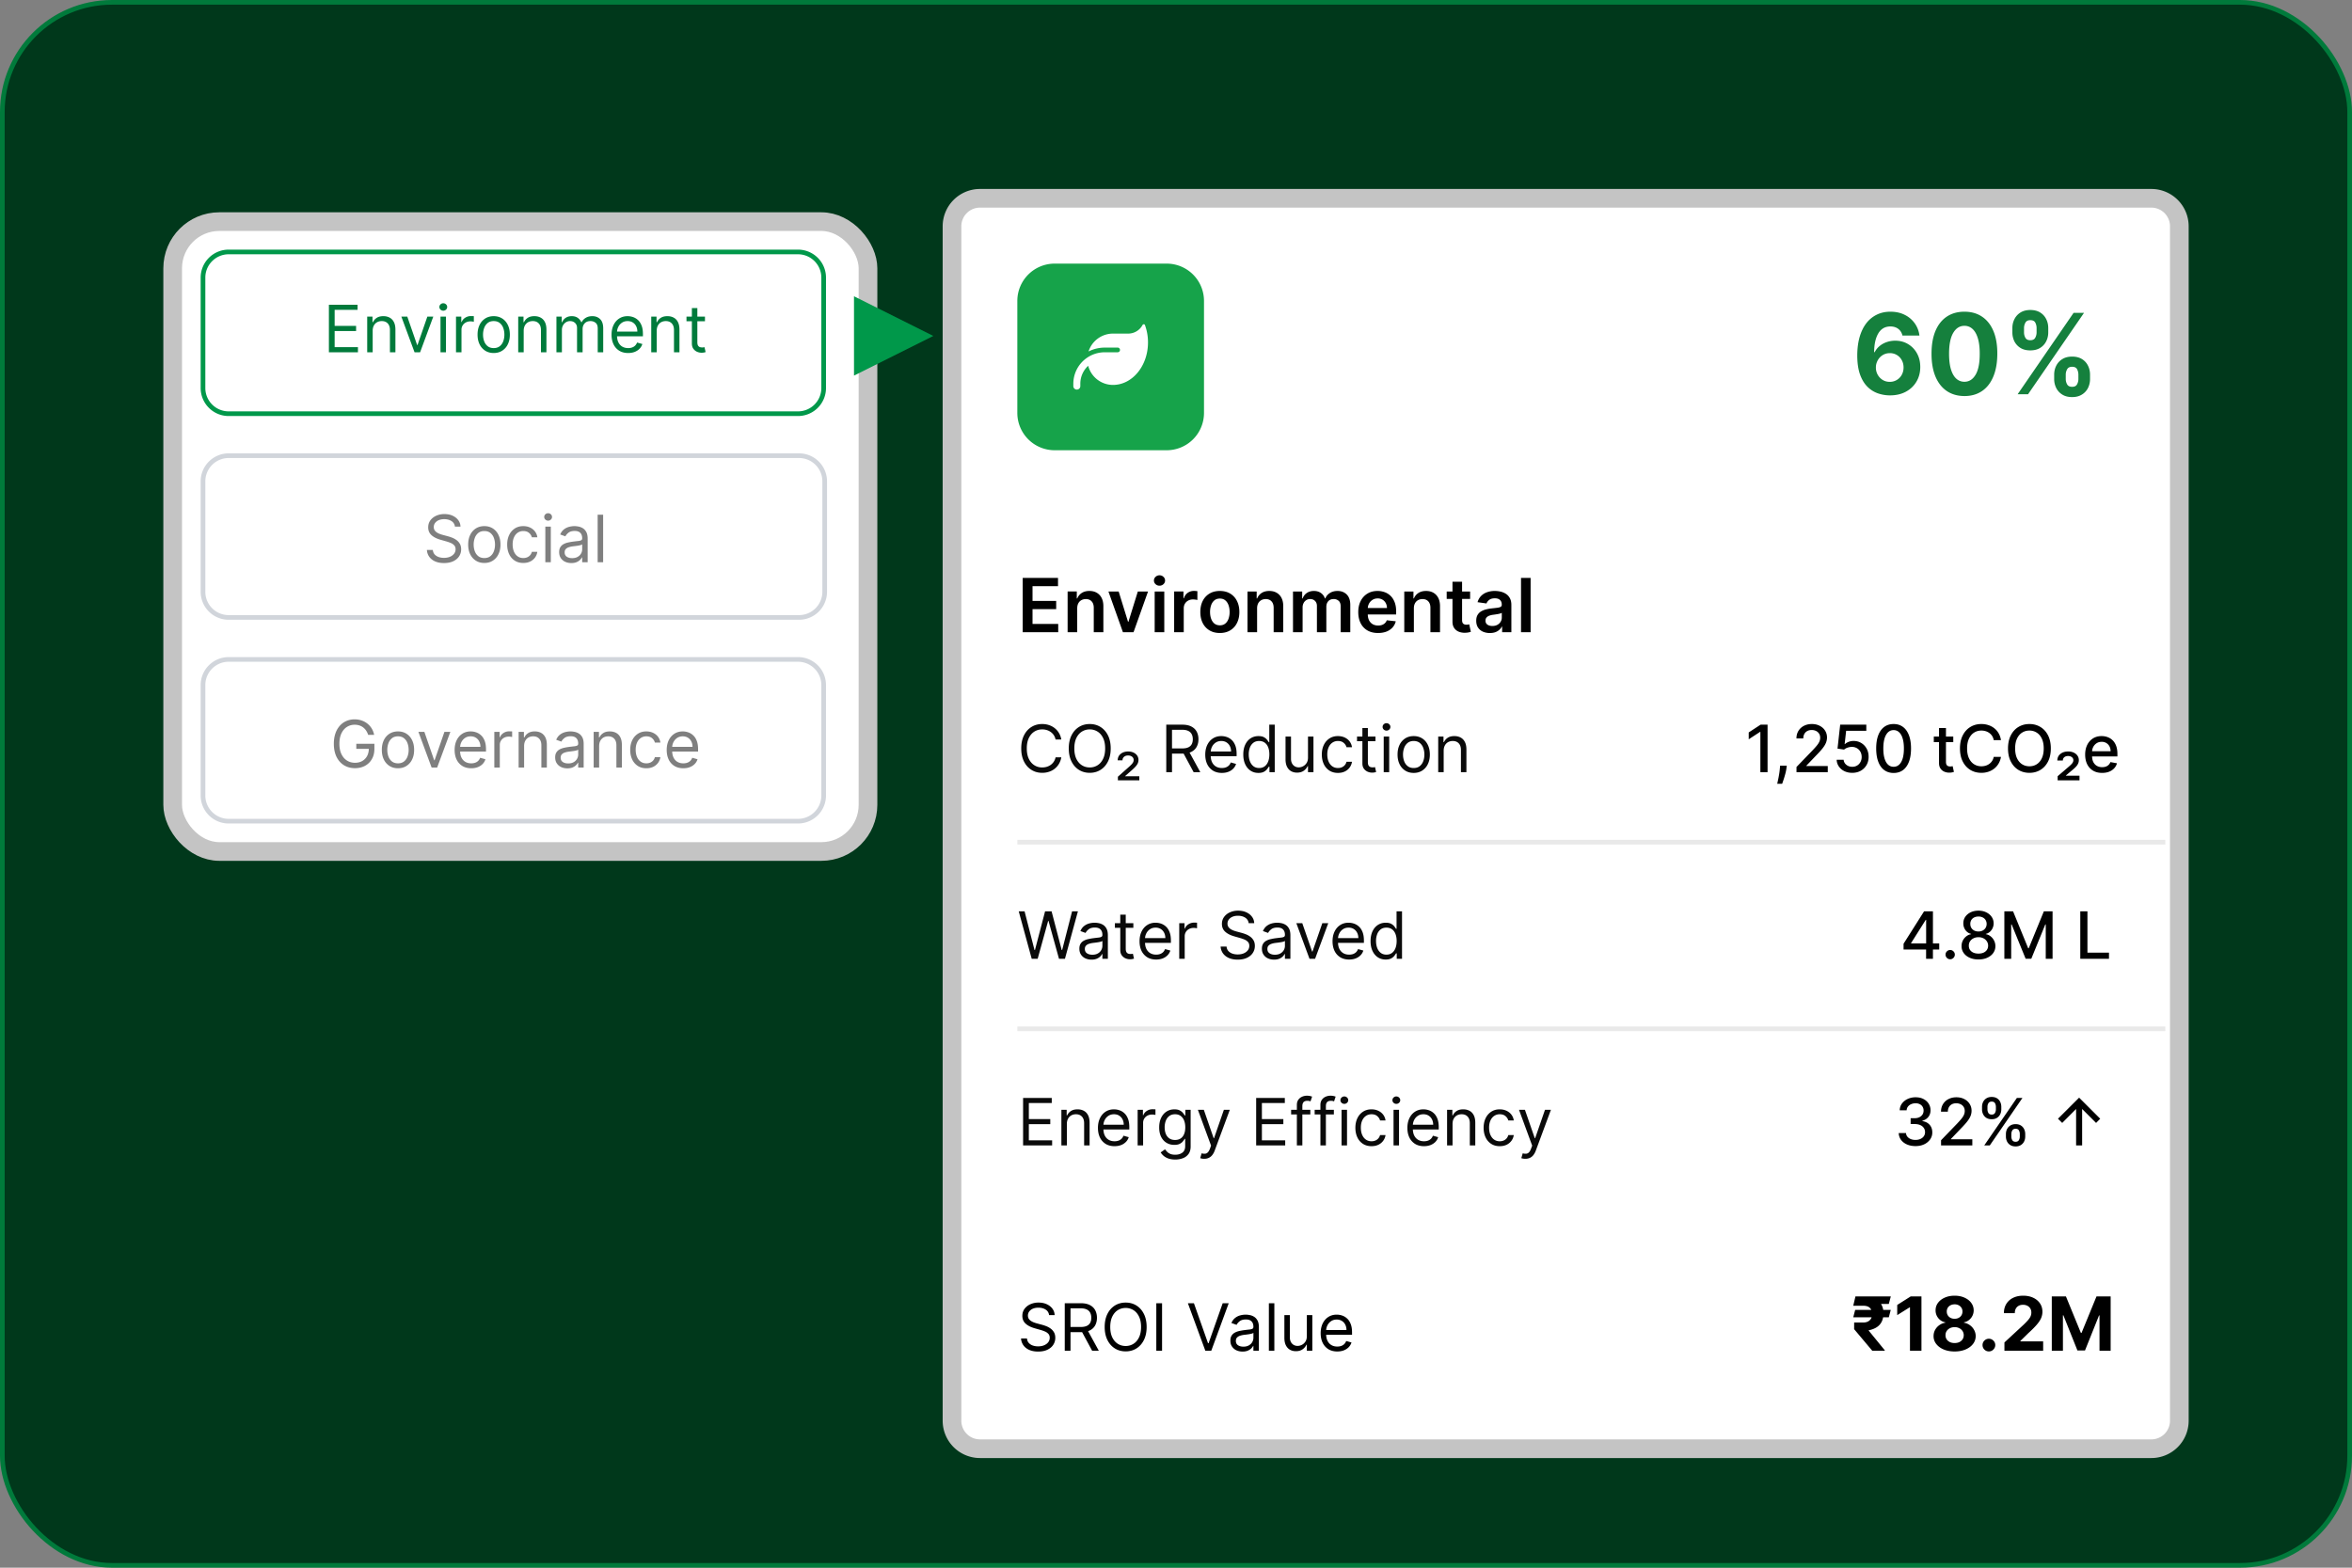 <svg xmlns="http://www.w3.org/2000/svg" width="504" height="336" fill="none"><rect width="100%" height="100%" fill="#808080" stroke="none"/><rect width="503" height="335" x=".5" y=".5" fill="#00381B" rx="23.5"/><rect width="503" height="335" x=".5" y=".5" stroke="#007A3B" rx="23.5"/><path fill="#fff" d="M210 42.5h251a6 6 0 0 1 6 6v256a6 6 0 0 1-6 6H210a6 6 0 0 1-6-6v-256a6 6 0 0 1 6-6"/><path stroke="#C4C4C4" stroke-width="4" d="M210 42.5h251a6 6 0 0 1 6 6v256a6 6 0 0 1-6 6H210a6 6 0 0 1-6-6v-256a6 6 0 0 1 6-6Z"/><path fill="#16A34A" d="M218 64.5a8 8 0 0 1 8-8h24a8 8 0 0 1 8 8v24a8 8 0 0 1-8 8h-24a8 8 0 0 1-8-8z"/><path fill="#fff" d="M238.5 71.5a5.5 5.5 0 0 0-5.241 3.828 7.7 7.7 0 0 1 3.491-.828h2.75c.275 0 .5.225.5.5s-.225.5-.5.5h-2.75c-.519 0-1.022.06-1.506.169a6.7 6.7 0 0 0-2.231.959A6.74 6.74 0 0 0 230 82.25v.5c0 .415.334.75.75.75s.75-.335.75-.75v-.5c0-1.522.647-2.89 1.681-3.85a5.5 5.5 0 0 0 5.319 4.1h.031c4.128-.022 7.469-4.09 7.469-9.106a10.7 10.7 0 0 0-.659-3.738c-.082-.216-.397-.206-.507-.003a3.49 3.49 0 0 1-3.084 1.847z"/><path fill="#15803D" d="M404.957 84.739a7.9 7.9 0 0 1-2.599-.452 5.9 5.9 0 0 1-2.233-1.44q-.989-.998-1.568-2.642-.571-1.646-.571-4.04.008-2.199.503-3.93.502-1.737 1.431-2.948a6.3 6.3 0 0 1 2.242-1.841q1.304-.64 2.923-.64 1.747 0 3.085.683a5.7 5.7 0 0 1 2.148 1.832 5.6 5.6 0 0 1 .989 2.6h-3.639q-.214-.913-.895-1.432-.682-.52-1.688-.52-1.704 0-2.591 1.483-.877 1.482-.895 4.031h.12a4 4 0 0 1 1.057-1.321q.673-.554 1.525-.844a5.5 5.5 0 0 1 1.815-.298q1.552 0 2.762.733a5.2 5.2 0 0 1 1.909 1.994q.699 1.27.699 2.906 0 1.773-.827 3.154-.818 1.38-2.293 2.165-1.465.775-3.409.767m-.017-2.898a2.88 2.88 0 0 0 2.583-1.517q.383-.7.383-1.568 0-.87-.383-1.56a2.835 2.835 0 0 0-2.557-1.508q-.639 0-1.185.238-.537.239-.946.665a3.2 3.2 0 0 0-.63.989q-.231.554-.231 1.184 0 .844.384 1.543.392.699 1.057 1.116.673.418 1.525.418m16.006 3.043q-2.199-.009-3.784-1.083-1.577-1.074-2.429-3.11-.844-2.038-.835-4.901 0-2.856.843-4.867.853-2.01 2.429-3.06 1.586-1.056 3.776-1.056t3.767 1.057q1.585 1.056 2.438 3.068.852 2.002.843 4.858 0 2.87-.852 4.909-.843 2.037-2.42 3.11-1.578 1.075-3.776 1.075m0-3.06q1.5 0 2.395-1.509t.886-4.525q0-1.986-.409-3.307-.4-1.32-1.142-1.986a2.5 2.5 0 0 0-1.73-.665q-1.491 0-2.386 1.492t-.904 4.466q0 2.01.401 3.358.41 1.338 1.15 2.011a2.52 2.52 0 0 0 1.739.665m19.234-.597v-.92q0-1.049.443-1.926a3.5 3.5 0 0 1 1.304-1.415q.861-.537 2.096-.537 1.253 0 2.106.528a3.4 3.4 0 0 1 1.295 1.415q.443.877.443 1.935v.92a4.3 4.3 0 0 1-.443 1.935 3.45 3.45 0 0 1-1.304 1.406q-.861.537-2.097.537-1.252 0-2.105-.537-.852-.527-1.295-1.406a4.26 4.26 0 0 1-.443-1.935m2.48-.92v.92q0 .605.29 1.142.297.537 1.073.537t1.057-.528q.29-.529.29-1.15v-.921q0-.622-.273-1.16-.272-.536-1.074-.536-.767 0-1.065.537a2.35 2.35 0 0 0-.298 1.159m-11.438-9.068v-.92q0-1.057.452-1.936a3.5 3.5 0 0 1 1.304-1.414q.86-.528 2.08-.529 1.26 0 2.113.529.852.528 1.296 1.415.443.878.443 1.934v.92q0 1.057-.452 1.935a3.45 3.45 0 0 1-1.304 1.406q-.852.52-2.096.52t-2.106-.528q-.852-.537-1.295-1.406a4.3 4.3 0 0 1-.435-1.926m2.497-.92v.92q0 .621.29 1.15.299.53 1.049.529.783 0 1.065-.529.29-.529.29-1.15v-.92a2.5 2.5 0 0 0-.273-1.16q-.273-.537-1.082-.537-.76 0-1.049.546a2.4 2.4 0 0 0-.29 1.15M432.347 84.5l12-17.454h2.233l-12 17.454z"/><path fill="#000" d="M219.148 135.5v-11.636h7.568v1.767h-5.46v3.159h5.068v1.767h-5.068v3.176h5.505v1.767zm11.684-5.114v5.114h-2.056v-8.727h1.965v1.483h.103q.301-.733.96-1.165.665-.432 1.642-.432.903 0 1.574.386a2.6 2.6 0 0 1 1.045 1.12q.375.732.37 1.778v5.557h-2.057v-5.239q0-.874-.455-1.369-.449-.495-1.244-.494-.54 0-.96.238a1.66 1.66 0 0 0-.654.676q-.233.444-.233 1.074m15.177-3.613-3.108 8.727h-2.273l-3.108-8.727h2.193l2.006 6.483h.091l2.011-6.483zm1.423 8.727v-8.727h2.057v8.727zm1.034-9.966a1.2 1.2 0 0 1-.841-.324 1.04 1.04 0 0 1-.352-.79q0-.465.352-.789.352-.33.841-.33.494 0 .841.33.352.324.352.789 0 .461-.352.79a1.2 1.2 0 0 1-.841.324m3.138 9.966v-8.727h1.994v1.454h.091q.239-.756.818-1.165.585-.414 1.335-.414.171 0 .381.017.216.011.358.04v1.892a2 2 0 0 0-.415-.08 4 4 0 0 0-.54-.04q-.562 0-1.011.245-.442.238-.699.664-.255.426-.255.983v5.131zm9.791.17q-1.278 0-2.216-.562a3.83 3.83 0 0 1-1.455-1.574q-.51-1.011-.511-2.364 0-1.352.511-2.369a3.8 3.8 0 0 1 1.455-1.579q.938-.563 2.216-.563t2.216.563a3.77 3.77 0 0 1 1.449 1.579q.517 1.017.517 2.369t-.517 2.364a3.8 3.8 0 0 1-1.449 1.574q-.938.562-2.216.562m.011-1.647q.694 0 1.159-.381.466-.387.694-1.034a4.3 4.3 0 0 0 .232-1.443q0-.801-.232-1.449-.228-.654-.694-1.04t-1.159-.386q-.71 0-1.182.386-.465.387-.698 1.04a4.4 4.4 0 0 0-.228 1.449q0 .795.228 1.443.233.648.698 1.034.473.381 1.182.381m7.973-3.637v5.114h-2.057v-8.727h1.966v1.483h.103q.3-.733.96-1.165.664-.432 1.642-.432.903 0 1.574.386a2.6 2.6 0 0 1 1.045 1.12q.375.732.37 1.778v5.557h-2.057v-5.239q0-.874-.455-1.369-.449-.495-1.244-.494-.54 0-.96.238a1.66 1.66 0 0 0-.654.676q-.233.444-.233 1.074m7.693 5.114v-8.727h1.966v1.483h.103q.272-.75.903-1.171.63-.426 1.506-.426.887 0 1.494.432.614.426.864 1.165h.091q.29-.728.977-1.159.693-.438 1.642-.438 1.204 0 1.966.761.76.762.761 2.222v5.858h-2.062v-5.54q0-.812-.432-1.187a1.54 1.54 0 0 0-1.057-.381q-.744 0-1.165.466-.414.46-.415 1.199v5.443h-2.017v-5.625q0-.676-.409-1.08-.404-.403-1.056-.403-.444 0-.807.227a1.6 1.6 0 0 0-.58.631 2 2 0 0 0-.216.943v5.307zm18.223.17q-1.312 0-2.267-.545a3.7 3.7 0 0 1-1.46-1.557q-.511-1.011-.511-2.38 0-1.347.511-2.364a3.87 3.87 0 0 1 1.443-1.591q.926-.574 2.177-.574a4.4 4.4 0 0 1 1.522.261q.722.256 1.273.796.557.54.875 1.375.318.83.318 1.977v.631h-7.153v-1.387h5.182a2.2 2.2 0 0 0-.256-1.051q-.25-.466-.699-.733a1.96 1.96 0 0 0-1.034-.267q-.631 0-1.108.307a2.1 2.1 0 0 0-.744.796 2.27 2.27 0 0 0-.267 1.074v1.21q0 .76.278 1.307.279.539.778.829.5.284 1.171.284.449 0 .812-.125.364-.13.631-.381a1.6 1.6 0 0 0 .403-.619l1.921.216a3 3 0 0 1-.693 1.33 3.4 3.4 0 0 1-1.296.875q-.79.306-1.807.306m7.678-5.284v5.114h-2.057v-8.727h1.966v1.483h.102q.301-.733.961-1.165.664-.432 1.642-.432.903 0 1.574.386.675.387 1.045 1.12.375.732.369 1.778v5.557h-2.057v-5.239q0-.874-.454-1.369-.449-.495-1.244-.494-.54 0-.961.238a1.66 1.66 0 0 0-.653.676q-.233.444-.233 1.074m12.051-3.613v1.591h-5.017v-1.591zm-3.778-2.091h2.057v8.193q0 .416.125.636.13.216.34.296t.466.079q.194 0 .353-.028.164-.029.25-.051l.346 1.608q-.165.057-.471.125a4 4 0 0 1-.739.079 3.35 3.35 0 0 1-1.392-.233 2.16 2.16 0 0 1-.983-.806q-.358-.546-.352-1.364zm8.01 10.994a3.65 3.65 0 0 1-1.495-.295 2.44 2.44 0 0 1-1.045-.887q-.381-.585-.381-1.443 0-.738.273-1.221t.744-.773a3.8 3.8 0 0 1 1.063-.438 8.6 8.6 0 0 1 1.233-.221q.767-.08 1.244-.142.477-.069.693-.205.222-.142.222-.437v-.034q0-.642-.381-.995-.38-.352-1.096-.352-.756 0-1.199.329-.438.33-.591.779l-1.921-.273q.228-.795.75-1.329.523-.54 1.279-.807a4.9 4.9 0 0 1 1.67-.273q.631 0 1.256.148.625.147 1.142.488.517.336.829.915.32.58.319 1.449v5.841h-1.978v-1.199h-.068q-.187.364-.528.682a2.6 2.6 0 0 1-.847.506q-.506.187-1.187.187m.534-1.511q.62 0 1.074-.245.455-.25.698-.659.25-.409.25-.892v-1.028a1 1 0 0 1-.329.148 5 5 0 0 1-.511.119q-.284.05-.563.091l-.483.068a3.6 3.6 0 0 0-.824.205 1.4 1.4 0 0 0-.574.397q-.21.25-.21.648 0 .568.415.858t1.057.29m8.199-10.301V135.5h-2.057v-11.636z"/><path fill="#0A0A0A" d="M227.426 158.5h-1.233a2.6 2.6 0 0 0-.383-.935 2.5 2.5 0 0 0-.656-.676 2.8 2.8 0 0 0-.85-.417 3.4 3.4 0 0 0-.974-.14q-.925 0-1.676.468-.745.466-1.188 1.377-.438.909-.438 2.232t.438 2.232q.442.91 1.188 1.377a3.1 3.1 0 0 0 1.676.468q.507 0 .974-.139.468-.14.85-.413.388-.279.656-.681a2.6 2.6 0 0 0 .383-.935h1.233a4.1 4.1 0 0 1-.507 1.397 3.8 3.8 0 0 1-2.143 1.7q-.676.224-1.446.224-1.303 0-2.317-.636-1.014-.637-1.596-1.81t-.582-2.784.582-2.784 1.596-1.81q1.014-.636 2.317-.636.77 0 1.446.224.682.224 1.228.656.547.427.915 1.044.368.611.507 1.397m10.583 1.909q0 1.611-.581 2.784-.582 1.174-1.596 1.81t-2.317.636q-1.302 0-2.317-.636-1.014-.637-1.596-1.81-.58-1.173-.581-2.784 0-1.611.581-2.784.582-1.173 1.596-1.81 1.014-.636 2.317-.636 1.302 0 2.317.636 1.014.637 1.596 1.81.581 1.173.581 2.784m-1.193 0q0-1.323-.442-2.232-.438-.91-1.188-1.377a3.1 3.1 0 0 0-1.671-.468q-.925 0-1.675.468-.746.466-1.189 1.377-.437.909-.437 2.232t.437 2.232q.443.91 1.189 1.377.75.468 1.675.468a3.1 3.1 0 0 0 1.671-.468q.75-.467 1.188-1.377.442-.909.442-2.232m2.73 6.841v-.776l2.326-2.068a10 10 0 0 0 .582-.552q.233-.243.353-.472t.119-.487a.85.85 0 0 0-.343-.711q-.343-.264-.85-.264-.537 0-.865.289a.94.94 0 0 0-.328.746h-1.034q0-.85.631-1.368.632-.522 1.616-.522.657 0 1.153.239.498.234.776.646.278.408.278.925 0 .408-.164.756t-.512.721-.895.85l-1.292 1.133v.04h3.042v.875zm10.367-1.75v-10.182h3.44q1.192 0 1.959.408.765.402 1.133 1.109.368.705.368 1.605t-.368 1.596-1.128 1.094q-.76.393-1.944.393h-2.784v-1.114h2.744q.816 0 1.313-.239.501-.238.725-.676.23-.442.229-1.054 0-.611-.229-1.069a1.56 1.56 0 0 0-.73-.706q-.503-.253-1.328-.253h-2.167v9.088zm4.792-4.574 2.506 4.574h-1.432l-2.466-4.574zm7.123 4.733q-1.103 0-1.904-.487a3.3 3.3 0 0 1-1.228-1.372q-.427-.885-.427-2.059 0-1.173.427-2.068.433-.9 1.203-1.402.776-.507 1.81-.507.597 0 1.178.199.582.2 1.059.646.477.442.761 1.174.283.73.283 1.799v.498h-5.886v-1.015h4.693q0-.646-.258-1.153a1.95 1.95 0 0 0-.726-.8q-.468-.294-1.104-.294-.701 0-1.213.348a2.3 2.3 0 0 0-.781.895 2.6 2.6 0 0 0-.273 1.183v.676q0 .866.298 1.467.303.597.84.91.537.308 1.248.308.463 0 .836-.129.377-.135.651-.398.273-.269.422-.666l1.134.318q-.179.577-.602 1.014a2.9 2.9 0 0 1-1.044.676q-.621.24-1.397.239m7.831 0q-.956 0-1.686-.482-.73-.487-1.143-1.372-.413-.891-.413-2.103 0-1.203.413-2.088t1.148-1.368q.736-.482 1.7-.482.746 0 1.179.249.436.243.666.557.234.308.363.507h.099v-3.759h1.174V165.5h-1.134v-1.173h-.139a8 8 0 0 1-.368.527 2.2 2.2 0 0 1-.681.561q-.443.244-1.178.244m.159-1.054q.705 0 1.193-.368.488-.372.741-1.029.253-.661.253-1.526 0-.855-.248-1.497-.249-.646-.736-1.004-.488-.363-1.203-.363-.747 0-1.243.383a2.3 2.3 0 0 0-.741 1.029 4.1 4.1 0 0 0-.244 1.452q0 .815.249 1.481.254.661.746 1.054.497.388 1.233.388m10.465-2.227v-4.514h1.173v7.636h-1.173v-1.293h-.08a2.5 2.5 0 0 1-.835.99q-.567.402-1.432.402-.715 0-1.272-.313-.558-.318-.875-.954-.32-.642-.319-1.616v-4.852h1.174v4.772q0 .835.467 1.333.473.497 1.203.497a2 2 0 0 0 .89-.224q.457-.224.766-.686.313-.462.313-1.178m6.424 3.281q-1.074 0-1.849-.507a3.3 3.3 0 0 1-1.193-1.397q-.418-.89-.418-2.033 0-1.164.428-2.054a3.4 3.4 0 0 1 1.203-1.397q.775-.507 1.81-.507.804 0 1.451.298.646.299 1.059.836a2.6 2.6 0 0 1 .512 1.253h-1.173a1.8 1.8 0 0 0-.597-.925q-.458-.408-1.233-.408a2.06 2.06 0 0 0-1.203.358q-.512.353-.8.999-.284.642-.284 1.507 0 .885.279 1.541.284.656.795 1.019.517.363 1.213.363.457 0 .831-.159a1.7 1.7 0 0 0 .631-.457q.258-.299.368-.716h1.173a2.7 2.7 0 0 1-.492 1.218 2.75 2.75 0 0 1-1.029.855q-.636.313-1.482.313m8.039-7.795v.994h-3.957v-.994zm-2.804-1.83h1.174v7.278q0 .498.144.746a.74.74 0 0 0 .378.328q.234.08.492.08.194 0 .318-.02l.199-.04.239 1.054q-.12.045-.333.09a2.5 2.5 0 0 1-.542.049q-.498 0-.975-.213a1.94 1.94 0 0 1-.785-.652q-.309-.437-.309-1.103zm4.569 9.466v-7.636h1.174v7.636zm.597-8.909a.83.83 0 0 1-.592-.234.75.75 0 0 1-.243-.562.75.75 0 0 1 .243-.561.83.83 0 0 1 .592-.234q.343 0 .587.234a.74.74 0 0 1 .248.561.75.75 0 0 1-.248.562.82.82 0 0 1-.587.234m5.828 9.068q-1.034 0-1.815-.492a3.35 3.35 0 0 1-1.213-1.377q-.432-.886-.432-2.068 0-1.194.432-2.084a3.35 3.35 0 0 1 1.213-1.382q.781-.492 1.815-.492t1.81.492q.78.493 1.213 1.382.437.89.437 2.084 0 1.183-.437 2.068a3.3 3.3 0 0 1-1.213 1.377q-.776.492-1.81.492m0-1.054q.785 0 1.293-.403.507-.402.75-1.059.244-.656.244-1.421 0-.766-.244-1.427a2.4 2.4 0 0 0-.75-1.069q-.508-.408-1.293-.408-.786 0-1.293.408a2.4 2.4 0 0 0-.75 1.069 4.1 4.1 0 0 0-.244 1.427q0 .765.244 1.421.243.657.75 1.059.507.403 1.293.403m6.424-3.699v4.594h-1.173v-7.636h1.134v1.193h.099q.269-.582.815-.935.548-.358 1.412-.358.776 0 1.358.318.581.313.904.955.324.636.324 1.611v4.852h-1.174v-4.773q0-.9-.467-1.402-.467-.507-1.283-.507-.561 0-1.004.244a1.74 1.74 0 0 0-.691.711q-.254.467-.254 1.133"/><path fill="#000" d="M378.764 155.318V165.5h-1.541v-8.641h-.06l-2.436 1.591v-1.471l2.541-1.661zm4.12 8.79-.074.542q-.075.597-.254 1.243-.174.651-.363 1.208-.183.557-.303.885h-1.054q.065-.309.179-.835.114-.522.224-1.169.109-.647.164-1.317l.05-.557zm2.08 1.392v-1.114l3.445-3.569q.552-.582.91-1.019.363-.442.542-.841.179-.397.179-.845 0-.507-.239-.875a1.57 1.57 0 0 0-.651-.572 2.1 2.1 0 0 0-.93-.203q-.547 0-.954.223a1.54 1.54 0 0 0-.627.632q-.219.408-.219.954h-1.466q0-.929.427-1.625a2.9 2.9 0 0 1 1.174-1.079q.745-.388 1.695-.388.96 0 1.69.383.736.377 1.149 1.034.412.651.412 1.471 0 .567-.213 1.109-.21.542-.731 1.208-.522.661-1.452 1.606l-2.023 2.118v.075h4.583v1.317zm11.947.139q-.936 0-1.681-.358a3.05 3.05 0 0 1-1.183-.994 2.6 2.6 0 0 1-.472-1.442h1.491q.055.656.582 1.079t1.263.423q.586 0 1.039-.269.457-.273.715-.751a2.2 2.2 0 0 0 .264-1.088q0-.622-.268-1.109a2 2 0 0 0-.741-.766 2.1 2.1 0 0 0-1.074-.283q-.462 0-.93.159a2.15 2.15 0 0 0-.755.418l-1.407-.209.571-5.131h5.598v1.318h-4.32l-.323 2.848h.059q.299-.288.791-.482a2.9 2.9 0 0 1 1.064-.194q.93 0 1.655.443.731.442 1.149 1.208.423.76.417 1.75.006.989-.447 1.765a3.25 3.25 0 0 1-1.243 1.223q-.79.442-1.814.442m8.865.03q-1.178-.004-2.013-.621t-1.278-1.795q-.443-1.179-.443-2.839 0-1.656.443-2.829.447-1.173 1.283-1.79.84-.616 2.008-.616t2.004.621q.834.617 1.277 1.79.448 1.168.448 2.824 0 1.665-.443 2.844-.443 1.173-1.277 1.795-.836.616-2.009.616m0-1.327q1.034 0 1.616-1.01.587-1.008.587-2.918 0-1.267-.269-2.143-.263-.879-.761-1.332a1.66 1.66 0 0 0-1.173-.457q-1.03 0-1.616 1.014t-.591 2.918q0 1.273.263 2.153.269.875.761 1.327.492.448 1.183.448m12.782-6.478v1.193h-4.171v-1.193zm-3.052-1.83h1.486v7.224q0 .432.129.651a.67.67 0 0 0 .333.293q.21.075.453.075.179 0 .313-.025.134-.024.209-.04l.268 1.228a2.925 2.925 0 0 1-.964.159 2.6 2.6 0 0 1-1.094-.208 1.9 1.9 0 0 1-.82-.677q-.313-.456-.313-1.148zm13.272 2.595h-1.551a2.35 2.35 0 0 0-.929-1.516 2.6 2.6 0 0 0-.791-.398 3.1 3.1 0 0 0-.92-.134q-.88 0-1.576.442-.69.443-1.093 1.298-.399.855-.398 2.088 0 1.243.398 2.098.402.855 1.098 1.293t1.566.437q.483 0 .915-.129.437-.134.791-.393.353-.258.596-.631.249-.378.343-.865l1.551.005a4.1 4.1 0 0 1-.482 1.382 3.8 3.8 0 0 1-.91 1.084 4.1 4.1 0 0 1-1.262.701 4.7 4.7 0 0 1-1.552.248q-1.322 0-2.356-.626-1.034-.632-1.631-1.805-.591-1.173-.591-2.799 0-1.63.596-2.799.596-1.173 1.631-1.8 1.034-.631 2.351-.631.81 0 1.512.234.705.228 1.268.676.561.442.929 1.084.368.636.497 1.456m10.683 1.78q0 1.63-.596 2.804-.597 1.168-1.636 1.8-1.034.626-2.352.626-1.322 0-2.361-.626-1.034-.632-1.631-1.805t-.596-2.799q0-1.63.596-2.799.596-1.173 1.631-1.8 1.04-.631 2.361-.631 1.318 0 2.352.631 1.04.627 1.636 1.8.596 1.168.596 2.799m-1.521 0q0-1.243-.403-2.093-.398-.855-1.094-1.293a2.84 2.84 0 0 0-1.566-.442q-.88 0-1.571.442-.69.438-1.093 1.293-.399.85-.398 2.093 0 1.243.398 2.098.402.85 1.093 1.293.692.437 1.571.437.876 0 1.566-.437.696-.442 1.094-1.293.403-.855.403-2.098m2.984 6.841v-.885l2.362-2.023q.322-.279.546-.503t.338-.437a.96.96 0 0 0 .12-.467.77.77 0 0 0-.328-.657q-.324-.243-.801-.243-.507 0-.815.263-.308.264-.308.706h-1.179q0-.885.652-1.412.651-.527 1.67-.527.686 0 1.198.244.513.244.796.661.288.418.288.945 0 .417-.169.775a2.7 2.7 0 0 1-.527.726q-.358.368-.92.816l-1.153.974v.045h2.913v.999zm9.531-1.596q-1.13 0-1.944-.482a3.27 3.27 0 0 1-1.253-1.367q-.438-.885-.438-2.073 0-1.174.438-2.069a3.4 3.4 0 0 1 1.233-1.397q.795-.502 1.859-.502.647 0 1.253.214t1.089.671.76 1.188q.279.727.279 1.765v.527h-6.07v-1.113h4.613q0-.587-.238-1.039a1.8 1.8 0 0 0-.672-.721 1.87 1.87 0 0 0-1.004-.264q-.626 0-1.094.308a2.1 2.1 0 0 0-.716.796 2.3 2.3 0 0 0-.248 1.059v.87q0 .765.268 1.302.274.537.761.821a2.26 2.26 0 0 0 1.138.278q.423 0 .771-.119.348-.125.602-.368t.387-.602l1.407.254a2.55 2.55 0 0 1-.606 1.089 2.95 2.95 0 0 1-1.089.721q-.652.253-1.486.253"/><path stroke="#E9E9E9" d="M218 180.5h246"/><path fill="#0A0A0A" d="m221.082 205.5-2.784-10.182h1.253l2.128 8.293h.099l2.168-8.293h1.392l2.168 8.293h.099l2.128-8.293h1.253l-2.784 10.182h-1.273l-2.247-8.114h-.08l-2.247 8.114zm12.817.179q-.726 0-1.317-.273a2.26 2.26 0 0 1-.94-.801q-.348-.526-.348-1.273 0-.656.259-1.064a1.8 1.8 0 0 1 .691-.646q.432-.234.954-.348.527-.119 1.059-.189.696-.089 1.129-.134.436-.05.636-.164.204-.114.204-.398v-.04q0-.735-.403-1.143-.398-.408-1.208-.408-.84 0-1.317.368-.478.368-.672.786l-1.113-.398q.299-.696.795-1.084.503-.393 1.094-.547a4.6 4.6 0 0 1 1.173-.159q.368 0 .845.09.483.084.93.353.453.269.751.81.298.542.298 1.452v5.031h-1.173v-1.034h-.06a2 2 0 0 1-.398.532q-.278.284-.74.482-.463.2-1.129.199m.179-1.054q.696 0 1.173-.273a1.86 1.86 0 0 0 .975-1.616v-1.074q-.075.09-.328.164a6 6 0 0 1-.577.124q-.323.05-.631.09-.304.035-.493.059a4.6 4.6 0 0 0-.855.194 1.47 1.47 0 0 0-.636.393q-.239.258-.239.706 0 .612.453.925.458.308 1.158.308m8.784-6.761v.994h-3.958v-.994zm-2.804-1.83h1.173v7.278q0 .498.144.746.15.244.378.328.234.08.492.08.194 0 .318-.02l.199-.04.239 1.054q-.12.045-.333.09a2.5 2.5 0 0 1-.542.049q-.497 0-.975-.213a1.94 1.94 0 0 1-.785-.652q-.308-.437-.308-1.103zm7.688 9.625q-1.103 0-1.904-.487a3.3 3.3 0 0 1-1.228-1.372q-.427-.885-.427-2.059 0-1.173.427-2.068.433-.9 1.203-1.402.776-.507 1.81-.507.596 0 1.178.199.582.2 1.059.646.477.442.761 1.174.283.73.283 1.799v.498h-5.886v-1.015h4.693q0-.646-.259-1.153a1.94 1.94 0 0 0-.725-.8q-.468-.294-1.104-.294-.701 0-1.213.348a2.3 2.3 0 0 0-.781.895 2.6 2.6 0 0 0-.273 1.183v.676q0 .866.298 1.467.303.597.84.91.537.308 1.248.308.463 0 .835-.129.378-.135.652-.398.273-.269.422-.666l1.134.318q-.179.577-.602 1.014a2.9 2.9 0 0 1-1.044.676q-.621.24-1.397.239m4.947-.159v-7.636h1.134v1.153h.079q.208-.566.756-.92a2.22 2.22 0 0 1 1.233-.353q.13 0 .323.005.194.006.293.015v1.193a4 4 0 0 0-.273-.044 2.6 2.6 0 0 0-.443-.035q-.556 0-.994.234a1.712 1.712 0 0 0-.935 1.556v4.832zm14.874-7.636a1.56 1.56 0 0 0-.726-1.174q-.636-.417-1.561-.417-.676 0-1.183.218a1.9 1.9 0 0 0-.786.602 1.44 1.44 0 0 0-.278.87q0 .408.194.701.198.288.507.482.308.19.646.314.338.119.621.193l1.035.279q.398.104.884.288.493.184.94.502.452.314.746.806.293.492.293 1.208 0 .825-.432 1.491-.428.666-1.253 1.059-.82.393-1.994.393-1.093 0-1.894-.353-.795-.353-1.253-.984a2.8 2.8 0 0 1-.512-1.467h1.273q.05.576.388.955.342.372.865.556.527.18 1.133.179.706 0 1.268-.228.561-.234.89-.647.328-.417.328-.974 0-.507-.283-.825a2.1 2.1 0 0 0-.746-.517 8 8 0 0 0-.999-.348l-1.253-.358q-1.194-.344-1.889-.98-.697-.636-.697-1.665 0-.855.463-1.492a3.07 3.07 0 0 1 1.253-.994 4.2 4.2 0 0 1 1.765-.358q.984 0 1.75.353.765.348 1.213.955.452.606.477 1.377zm5.447 7.815q-.726 0-1.317-.273a2.26 2.26 0 0 1-.94-.801q-.348-.526-.348-1.273 0-.656.259-1.064a1.8 1.8 0 0 1 .691-.646q.432-.234.954-.348.528-.119 1.059-.189.697-.089 1.129-.134.438-.05.636-.164.204-.114.204-.398v-.04q0-.735-.403-1.143-.397-.408-1.208-.408-.84 0-1.317.368t-.671.786l-1.114-.398q.299-.696.795-1.084.503-.393 1.094-.547a4.6 4.6 0 0 1 1.174-.159q.368 0 .845.09.482.084.929.353.453.269.751.81.298.542.298 1.452v5.031h-1.173v-1.034h-.06a2 2 0 0 1-.397.532q-.279.284-.741.482-.462.2-1.129.199m.179-1.054q.696 0 1.174-.273.481-.274.726-.706.248-.433.248-.91v-1.074q-.075.09-.328.164a6 6 0 0 1-.577.124q-.323.05-.631.09-.303.035-.492.059-.457.06-.855.194a1.5 1.5 0 0 0-.637.393q-.238.258-.238.706 0 .612.452.925.457.308 1.158.308m11.434-6.761-2.824 7.636h-1.193l-2.824-7.636h1.273l2.108 6.085h.079l2.108-6.085zm4.477 7.795q-1.104 0-1.904-.487a3.27 3.27 0 0 1-1.228-1.372q-.428-.885-.428-2.059 0-1.173.428-2.068.432-.9 1.203-1.402.776-.507 1.809-.507.597 0 1.179.199.58.2 1.059.646.477.442.76 1.174.284.73.284 1.799v.498h-5.887v-1.015h4.693q0-.646-.258-1.153a1.94 1.94 0 0 0-.726-.8q-.466-.294-1.104-.294-.7 0-1.213.348a2.3 2.3 0 0 0-.78.895 2.6 2.6 0 0 0-.274 1.183v.676q0 .866.299 1.467.303.597.84.91.537.308 1.248.308.462 0 .835-.129.378-.135.651-.398a1.8 1.8 0 0 0 .423-.666l1.133.318q-.179.577-.601 1.014-.423.433-1.044.676-.622.24-1.397.239m7.83 0q-.954 0-1.685-.482-.732-.487-1.144-1.372-.413-.891-.413-2.103 0-1.203.413-2.088t1.149-1.368q.735-.482 1.7-.482.746 0 1.178.249.438.243.666.557.234.308.363.507h.1v-3.759h1.173V205.5H299.3v-1.173h-.139a8 8 0 0 1-.368.527 2.2 2.2 0 0 1-.681.561q-.443.244-1.178.244m.159-1.054q.706 0 1.193-.368.488-.372.741-1.029.254-.661.254-1.526 0-.855-.249-1.497-.249-.646-.736-1.004-.488-.363-1.203-.363-.745 0-1.243.383a2.3 2.3 0 0 0-.741 1.029 4.1 4.1 0 0 0-.243 1.452q0 .815.248 1.481.254.661.746 1.054.498.388 1.233.388"/><path fill="#000" d="M407.906 203.511v-1.243l4.4-6.95h.98v1.83h-.622l-3.147 4.981v.08h6.031v1.302zm4.828 1.989v-2.366l.01-.567v-7.249h1.456V205.5zm5.163.094a.96.96 0 0 1-.701-.288.96.96 0 0 1-.294-.706q0-.408.294-.696a.96.96 0 0 1 .701-.293.96.96 0 0 1 .701.293.94.94 0 0 1 .293.696q0 .273-.139.502-.135.224-.358.358a.94.94 0 0 1-.497.134m6.064.045q-1.07 0-1.889-.368-.816-.367-1.278-1.014a2.44 2.44 0 0 1-.458-1.471 2.6 2.6 0 0 1 1.005-2.098 2.3 2.3 0 0 1 1.044-.468v-.059a2.06 2.06 0 0 1-1.218-.816 2.4 2.4 0 0 1-.453-1.452q-.004-.78.413-1.392a2.9 2.9 0 0 1 1.158-.969q.736-.353 1.676-.353.93 0 1.66.358.736.352 1.159.969.422.612.427 1.387a2.42 2.42 0 0 1-.467 1.452 2.07 2.07 0 0 1-1.203.816v.059q.571.099 1.029.468.462.362.736.909.278.543.283 1.189a2.5 2.5 0 0 1-.467 1.471q-.463.647-1.283 1.014-.815.368-1.874.368m0-1.258q.631 0 1.094-.208.462-.214.715-.592.254-.383.259-.895a1.68 1.68 0 0 0-.278-.94 1.87 1.87 0 0 0-.731-.641 2.3 2.3 0 0 0-1.059-.234q-.602 0-1.069.234-.468.234-.736.641a1.64 1.64 0 0 0-.263.94q-.006.512.243.895.254.378.721.592.468.208 1.104.208m0-4.738q.507 0 .9-.203.392-.204.616-.567.229-.363.234-.85a1.6 1.6 0 0 0-.229-.835 1.45 1.45 0 0 0-.611-.552 2 2 0 0 0-.91-.199q-.528 0-.925.199a1.44 1.44 0 0 0-.611.552 1.53 1.53 0 0 0-.214.835q-.006.487.219.85.223.363.616.567.397.203.915.203m5.544-4.325h1.865l3.241 7.915h.119l3.242-7.915h1.864V205.5h-1.461v-7.368h-.095l-3.003 7.353h-1.213l-3.003-7.358h-.094v7.373h-1.462zm16.27 10.182v-10.182h1.536v8.86h4.614v1.322z"/><path stroke="#E9E9E9" d="M218 220.5h246"/><path fill="#0A0A0A" d="M219.233 245.5v-10.182h6.145v1.094h-4.912v3.44h4.594v1.094h-4.594v3.46h4.991v1.094zm9.381-4.594v4.594h-1.173v-7.636h1.134v1.193h.099q.269-.582.815-.935.548-.358 1.412-.358.776 0 1.358.318.581.313.904.955.324.636.324 1.611v4.852h-1.174v-4.773q0-.9-.467-1.402-.468-.507-1.283-.507-.561 0-1.004.244a1.74 1.74 0 0 0-.691.711q-.254.467-.254 1.133m10.218 4.753q-1.103 0-1.904-.487a3.27 3.27 0 0 1-1.228-1.372q-.427-.885-.427-2.059 0-1.173.427-2.068.433-.9 1.203-1.402.775-.507 1.81-.507.597 0 1.178.199.582.2 1.059.646.477.442.761 1.174.283.73.283 1.799v.498h-5.886v-1.015h4.693q0-.646-.259-1.153a1.95 1.95 0 0 0-.725-.8q-.468-.294-1.104-.294-.701 0-1.213.348a2.3 2.3 0 0 0-.781.895 2.6 2.6 0 0 0-.273 1.183v.676q0 .866.298 1.467.303.597.84.91.537.308 1.248.308.462 0 .835-.129.378-.135.652-.398.273-.269.422-.666l1.134.318q-.179.577-.602 1.014a2.9 2.9 0 0 1-1.044.676q-.621.24-1.397.239m4.947-.159v-7.636h1.133v1.153h.08q.208-.566.756-.92a2.22 2.22 0 0 1 1.233-.353q.13 0 .323.005.194.006.293.015v1.193a4 4 0 0 0-.273-.044 2.6 2.6 0 0 0-.443-.035q-.556 0-.994.234a1.712 1.712 0 0 0-.935 1.556v4.832zm8.059 3.023q-.85 0-1.462-.219a3.1 3.1 0 0 1-1.019-.567 3.1 3.1 0 0 1-.641-.746l.934-.656q.16.21.403.477.244.274.666.473.428.204 1.119.204.924 0 1.526-.448.602-.447.602-1.402v-1.551h-.1a6 6 0 0 1-.368.517q-.233.303-.676.542-.437.234-1.183.234-.925 0-1.66-.438-.732-.437-1.159-1.273-.423-.835-.422-2.028 0-1.173.412-2.043.412-.875 1.149-1.353.735-.482 1.7-.482.745 0 1.183.249.443.243.676.557.239.308.368.507h.12v-1.213h1.133v7.855q0 .984-.447 1.601a2.55 2.55 0 0 1-1.194.909 4.5 4.5 0 0 1-1.66.294m-.04-4.196q.706 0 1.193-.323.487-.324.741-.93t.254-1.452q0-.825-.249-1.457a2.2 2.2 0 0 0-.736-.989q-.487-.358-1.203-.358-.745 0-1.243.378-.492.378-.741 1.014a3.9 3.9 0 0 0-.243 1.412q0 .795.248 1.407.254.607.746.955.498.343 1.233.343m6.244 4.037q-.297 0-.532-.05a1.4 1.4 0 0 1-.323-.09l.299-1.034q.428.11.755.08a.9.9 0 0 0 .582-.293q.259-.26.472-.841l.219-.596-2.824-7.676h1.273l2.108 6.085h.079l2.108-6.085h1.273l-3.241 8.75a3.3 3.3 0 0 1-.542.979 2.04 2.04 0 0 1-.751.582q-.423.189-.955.189m11.134-2.864v-10.182h6.145v1.094h-4.912v3.44h4.594v1.094h-4.594v3.46h4.992v1.094zm11.609-7.636v.994h-4.116v-.994zm-2.884 7.636v-8.69q0-.656.309-1.094.308-.438.8-.656a2.5 2.5 0 0 1 1.039-.219q.433 0 .706.07.273.069.408.129l-.338 1.014a6 6 0 0 0-.249-.075 1.5 1.5 0 0 0-.407-.044q-.582 0-.841.293-.253.293-.253.86v8.412zm7.929-7.636v.994h-4.117v-.994zm-2.884 7.636v-8.69q0-.656.309-1.094.308-.438.8-.656a2.5 2.5 0 0 1 1.039-.219q.433 0 .706.07.273.069.408.129l-.338 1.014a6 6 0 0 0-.249-.075 1.6 1.6 0 0 0-.408-.044q-.58 0-.84.293-.253.293-.253.86v8.412zm4.528 0v-7.636h1.174v7.636zm.597-8.909a.83.83 0 0 1-.592-.234.75.75 0 0 1-.243-.562.75.75 0 0 1 .243-.561.83.83 0 0 1 .592-.234q.343 0 .586.234a.74.74 0 0 1 .249.561.74.74 0 0 1-.249.562.81.81 0 0 1-.586.234m5.828 9.068q-1.074 0-1.85-.507a3.3 3.3 0 0 1-1.193-1.397q-.417-.89-.417-2.033 0-1.163.427-2.054a3.4 3.4 0 0 1 1.203-1.397q.776-.507 1.81-.507.805 0 1.452.298.645.299 1.059.836.412.537.512 1.253h-1.174q-.134-.523-.596-.925-.458-.408-1.233-.408-.687 0-1.203.358-.513.353-.801.999-.283.642-.283 1.507 0 .885.278 1.541.283.656.796 1.019.517.363 1.213.363.457 0 .83-.159a1.7 1.7 0 0 0 .999-1.173h1.174q-.1.675-.493 1.218a2.74 2.74 0 0 1-1.029.855q-.636.313-1.481.313m4.718-.159v-7.636h1.173v7.636zm.596-8.909a.83.83 0 0 1-.591-.234.75.75 0 0 1-.244-.562q0-.328.244-.561a.83.83 0 0 1 .591-.234q.344 0 .587.234a.74.74 0 0 1 .249.561.74.74 0 0 1-.249.562.82.82 0 0 1-.587.234m5.928 9.068q-1.104 0-1.904-.487a3.27 3.27 0 0 1-1.228-1.372q-.428-.885-.428-2.059 0-1.173.428-2.068.432-.9 1.203-1.402.775-.507 1.809-.507.597 0 1.179.199.582.2 1.059.646.477.442.76 1.174.284.73.284 1.799v.498h-5.887v-1.015h4.694q0-.646-.259-1.153a1.94 1.94 0 0 0-.726-.8q-.466-.294-1.104-.294-.7 0-1.213.348a2.3 2.3 0 0 0-.78.895 2.6 2.6 0 0 0-.274 1.183v.676q0 .866.299 1.467.303.597.84.91.537.308 1.248.308.462 0 .835-.129.378-.135.651-.398.274-.269.423-.666l1.133.318a2.5 2.5 0 0 1-.601 1.014q-.423.433-1.044.676-.621.24-1.397.239m6.12-4.753v4.594h-1.173v-7.636h1.133v1.193h.099q.269-.582.816-.935.546-.358 1.412-.358.775 0 1.357.318.582.313.905.955.323.636.323 1.611v4.852h-1.173v-4.773q0-.9-.468-1.402-.467-.507-1.282-.507-.562 0-1.005.244a1.74 1.74 0 0 0-.691.711q-.253.467-.253 1.133m10.118 4.753q-1.074 0-1.849-.507a3.3 3.3 0 0 1-1.193-1.397q-.418-.89-.418-2.033 0-1.163.428-2.054a3.4 3.4 0 0 1 1.203-1.397q.776-.507 1.809-.507.805 0 1.452.298.647.299 1.059.836a2.6 2.6 0 0 1 .512 1.253h-1.173a1.82 1.82 0 0 0-.597-.925q-.458-.408-1.233-.408a2.06 2.06 0 0 0-1.203.358q-.512.353-.8.999-.284.642-.284 1.507 0 .885.279 1.541.284.656.795 1.019.517.363 1.213.363.457 0 .831-.159a1.7 1.7 0 0 0 .631-.457q.258-.299.368-.716h1.173a2.7 2.7 0 0 1-.492 1.218 2.76 2.76 0 0 1-1.029.855q-.636.313-1.482.313m5.474 2.705a2.6 2.6 0 0 1-.532-.05 1.4 1.4 0 0 1-.323-.09l.298-1.034q.428.11.756.08a.9.9 0 0 0 .582-.293q.258-.26.472-.841l.219-.596-2.824-7.676h1.272l2.108 6.085h.08l2.108-6.085h1.273l-3.242 8.75a3.3 3.3 0 0 1-.542.979 2 2 0 0 1-.75.582q-.423.189-.955.189"/><path fill="#000" d="M410.462 245.639q-1.024 0-1.83-.353-.8-.353-1.268-.979a2.6 2.6 0 0 1-.497-1.462h1.561q.03.453.304.786.278.327.725.507.448.179.995.179.601 0 1.064-.209.467-.209.73-.582.264-.378.264-.87 0-.512-.264-.9a1.7 1.7 0 0 0-.76-.616q-.498-.224-1.203-.224h-.86v-1.253h.86q.567 0 .994-.203a1.63 1.63 0 0 0 .676-.567q.244-.369.244-.86 0-.473-.214-.821a1.43 1.43 0 0 0-.597-.551 1.9 1.9 0 0 0-.904-.199q-.498 0-.93.184a1.7 1.7 0 0 0-.696.517 1.34 1.34 0 0 0-.289.8h-1.486q.025-.825.487-1.452a3.16 3.16 0 0 1 1.233-.979 4 4 0 0 1 1.7-.353q.98 0 1.691.383.716.378 1.103 1.009.394.632.388 1.382.005.855-.477 1.452-.477.596-1.273.8v.08q1.014.154 1.571.805.562.651.557 1.616a2.5 2.5 0 0 1-.467 1.506 3.2 3.2 0 0 1-1.278 1.049q-.81.378-1.854.378m5.478-.139v-1.114l3.446-3.569q.552-.582.909-1.019.363-.442.542-.841.18-.397.179-.845 0-.507-.238-.875a1.56 1.56 0 0 0-.652-.572 2.1 2.1 0 0 0-.929-.203q-.547 0-.955.223-.407.224-.626.632t-.219.954h-1.467q0-.929.428-1.625a2.9 2.9 0 0 1 1.173-1.079q.746-.388 1.696-.388.959 0 1.69.383.735.377 1.148 1.034.413.652.413 1.471 0 .567-.214 1.109-.209.542-.731 1.208-.522.661-1.451 1.606l-2.024 2.118v.075h4.584v1.317zm13.901-1.909v-.537q0-.576.239-1.054.243-.482.706-.771.466-.293 1.128-.293.677 0 1.134.288.457.29.691.771.238.483.238 1.059v.537q0 .576-.238 1.059a1.9 1.9 0 0 1-.701.77q-.458.29-1.124.289-.67 0-1.133-.289a1.9 1.9 0 0 1-.701-.77 2.35 2.35 0 0 1-.239-1.059m1.158-.537v.537q0 .427.204.775t.711.348q.502 0 .701-.348a1.53 1.53 0 0 0 .199-.775v-.537a1.57 1.57 0 0 0-.194-.776q-.189-.348-.706-.348-.497 0-.706.348a1.5 1.5 0 0 0-.209.776m-6.279-5.29v-.537q0-.576.239-1.059.243-.482.706-.77.467-.29 1.128-.289.676 0 1.134.289.457.288.691.77t.234 1.059v.537q0 .578-.239 1.059a1.9 1.9 0 0 1-.696.771q-.458.288-1.124.288-.675 0-1.138-.288a1.93 1.93 0 0 1-.696-.771 2.35 2.35 0 0 1-.239-1.059m1.164-.537v.537q0 .428.198.776.204.348.711.348.498 0 .696-.348.204-.348.204-.776v-.537q0-.427-.194-.775-.193-.348-.706-.348-.496 0-.706.348-.204.348-.203.775m-.692 8.273 7-10.182h1.189l-7 10.182zm19.689 0v-7.815l-2.978 2.988-.905-.895 4.53-4.519 4.519 4.519-.885.895-2.988-2.988v7.815zM224.801 281.864a1.56 1.56 0 0 0-.726-1.174q-.636-.417-1.561-.417-.676 0-1.183.218a1.9 1.9 0 0 0-.786.602 1.45 1.45 0 0 0-.278.87q0 .408.194.701.2.288.507.482.309.19.646.314.339.119.622.193l1.034.279q.398.104.885.288.492.184.939.502.453.314.746.806.294.492.294 1.208 0 .825-.433 1.491-.428.666-1.253 1.059-.82.393-1.993.393-1.095 0-1.895-.353-.796-.352-1.252-.984a2.8 2.8 0 0 1-.513-1.467h1.273q.05.577.388.955a2.1 2.1 0 0 0 .865.556q.527.18 1.134.179.706 0 1.267-.228.562-.234.89-.647.328-.417.328-.974 0-.507-.283-.825a2.1 2.1 0 0 0-.746-.517 8 8 0 0 0-.999-.348l-1.253-.358q-1.193-.344-1.889-.98t-.696-1.665q0-.856.462-1.492a3.1 3.1 0 0 1 1.253-.994 4.2 4.2 0 0 1 1.765-.358q.985 0 1.75.353.766.348 1.213.955.453.606.477 1.377zm3.36 7.636v-10.182h3.44q1.192 0 1.959.408.765.402 1.133 1.109.368.705.368 1.605t-.368 1.596-1.128 1.094q-.76.393-1.944.393h-2.784v-1.114h2.744q.815 0 1.313-.239.501-.238.725-.676.23-.442.229-1.054 0-.611-.229-1.069a1.56 1.56 0 0 0-.73-.706q-.503-.253-1.328-.253h-2.167v9.088zm4.792-4.574 2.506 4.574h-1.432l-2.466-4.574zm12.754-.517q0 1.611-.582 2.784-.582 1.174-1.596 1.81t-2.317.636q-1.302 0-2.316-.636-1.015-.636-1.596-1.81t-.582-2.784q0-1.611.582-2.784.581-1.173 1.596-1.81 1.014-.636 2.316-.636 1.303 0 2.317.636 1.014.637 1.596 1.81t.582 2.784m-1.194 0q0-1.323-.442-2.232-.438-.91-1.188-1.377a3.1 3.1 0 0 0-1.671-.468q-.925 0-1.675.468-.746.466-1.188 1.377-.438.909-.438 2.232t.438 2.232q.442.91 1.188 1.377.75.468 1.675.468t1.671-.468q.75-.466 1.188-1.377.442-.909.442-2.232m4.5-5.091V289.5h-1.233v-10.182zm6.827 0 3.023 8.571h.119l3.023-8.571h1.292l-3.738 10.182h-1.273l-3.739-10.182zm10.42 10.361q-.725 0-1.317-.273a2.27 2.27 0 0 1-.94-.801q-.348-.526-.348-1.273 0-.656.259-1.064.259-.412.691-.646t.954-.348q.528-.119 1.059-.189.696-.089 1.129-.134.438-.05.636-.164.204-.114.204-.398v-.04q0-.735-.403-1.143-.397-.408-1.208-.408-.84 0-1.317.368t-.671.786l-1.114-.398q.298-.696.796-1.084a3 3 0 0 1 1.093-.547 4.6 4.6 0 0 1 1.174-.159q.368 0 .845.09.482.084.929.353.453.269.751.81t.298 1.452v5.031h-1.173v-1.034h-.059q-.12.249-.398.532-.279.284-.741.482-.462.2-1.129.199m.179-1.054q.696 0 1.174-.273.482-.274.726-.706.248-.433.248-.91v-1.074q-.075.09-.328.164a6 6 0 0 1-.577.124q-.323.05-.631.09-.303.035-.492.059-.457.06-.855.194a1.5 1.5 0 0 0-.637.393q-.238.259-.238.706 0 .612.452.925.457.308 1.158.308m6.636-9.307V289.5h-1.173v-10.182zm6.962 7.06v-4.514h1.173v7.636h-1.173v-1.293h-.08a2.5 2.5 0 0 1-.835.99q-.567.402-1.432.402-.715 0-1.273-.313-.556-.318-.875-.954-.318-.642-.318-1.616v-4.852h1.174v4.772q0 .835.467 1.333.472.497 1.203.497a2 2 0 0 0 .89-.224q.457-.224.766-.686.313-.462.313-1.178m6.524 3.281q-1.104 0-1.904-.487a3.27 3.27 0 0 1-1.228-1.372q-.428-.885-.428-2.059 0-1.173.428-2.068.432-.9 1.203-1.402.776-.507 1.809-.507.597 0 1.179.199.58.2 1.059.646.477.442.76 1.174.284.73.284 1.799v.498h-5.887v-1.015h4.693q0-.646-.258-1.153a1.94 1.94 0 0 0-.726-.8q-.466-.294-1.104-.294-.7 0-1.213.348a2.3 2.3 0 0 0-.78.895 2.6 2.6 0 0 0-.274 1.183v.676q0 .865.299 1.467.303.597.84.91.537.308 1.248.308.462 0 .835-.129.378-.134.651-.398.274-.269.423-.666l1.133.318q-.179.577-.601 1.014-.423.433-1.044.676-.622.24-1.397.239M405.161 280.75l-.415 1.58h-7.62l.41-1.58zm-3.961 8.75-3.886-4.625.006-1.42h1.92q.642 0 1.074-.239.432-.238.648-.648.215-.409.221-.932-.006-.784-.46-1.278-.449-.5-1.483-.5h-2.114l.466-1.994h1.648q1.449 0 2.415.437.972.432 1.454 1.233.489.802.495 1.909-.006.982-.33 1.716a2.9 2.9 0 0 1-1.006 1.222q-.681.488-1.778.727l-.091.034 3.477 4.256v.102zm3.972-11.636-.426 1.602h-6.273l.426-1.602zm6.568 0V289.5h-2.46v-9.301h-.068l-2.665 1.67v-2.181l2.881-1.824zm7.107 11.795q-1.313 0-2.336-.426-1.017-.432-1.596-1.176a2.67 2.67 0 0 1-.58-1.688q0-.728.33-1.335.335-.614.909-1.017.573-.41 1.284-.523v-.079a2.52 2.52 0 0 1-1.511-.904 2.6 2.6 0 0 1-.58-1.676q0-.903.528-1.608.53-.71 1.449-1.113.926-.41 2.103-.409 1.176 0 2.096.409.926.408 1.455 1.119.528.705.534 1.602a2.6 2.6 0 0 1-.591 1.676q-.585.717-1.5.904v.079q.699.114 1.267.523.575.403.909 1.017a2.73 2.73 0 0 1-.239 3.023q-.579.744-1.602 1.176-1.017.426-2.329.426m0-1.807q.585 0 1.022-.21a1.7 1.7 0 0 0 .682-.591q.25-.38.25-.875 0-.505-.256-.892a1.76 1.76 0 0 0-.693-.614 2.15 2.15 0 0 0-1.005-.227q-.563 0-1.006.227a1.76 1.76 0 0 0-.699.614q-.25.387-.25.892 0 .494.244.875.244.375.688.591.442.21 1.023.21m0-5.199q.488 0 .869-.198.381-.2.596-.552.216-.351.216-.812a1.46 1.46 0 0 0-.806-1.335 1.84 1.84 0 0 0-.875-.199q-.495 0-.875.199a1.46 1.46 0 0 0-.597.539 1.5 1.5 0 0 0-.21.796q0 .46.216.812.215.352.596.552.381.198.87.198m7.346 6.995q-.562 0-.966-.398a1.33 1.33 0 0 1-.397-.966 1.3 1.3 0 0 1 .397-.954q.404-.399.966-.398.546 0 .955.398.409.397.409.954 0 .375-.193.688-.188.306-.495.494-.307.182-.676.182m3.328-.148v-1.773l4.142-3.835q.529-.512.887-.92.363-.41.551-.802.187-.397.187-.858 0-.51-.233-.88a1.53 1.53 0 0 0-.636-.574 2 2 0 0 0-.915-.205q-.534 0-.932.216a1.5 1.5 0 0 0-.613.62q-.216.403-.216.96h-2.335q0-1.142.517-1.983a3.44 3.44 0 0 1 1.449-1.301q.932-.46 2.147-.46 1.25 0 2.176.443.933.437 1.449 1.216.517.778.517 1.784 0 .659-.261 1.301-.255.642-.915 1.426-.658.779-1.858 1.869l-1.699 1.665v.08h4.887v2.011zm10.147-11.636h3.034l3.204 7.818h.137l3.204-7.818h3.034V289.5h-2.386v-7.574h-.097l-3.011 7.517h-1.625l-3.011-7.545h-.097v7.602h-2.386z"/><rect width="149" height="135" x="37" y="47.5" fill="#fff" rx="10"/><rect width="149" height="135" x="37" y="47.5" stroke="#C4C4C4" stroke-width="4" rx="10"/><path stroke="#00984A" d="M49 54h122a5.5 5.5 0 0 1 5.5 5.5v23.667a5.5 5.5 0 0 1-5.5 5.5H49a5.5 5.5 0 0 1-5.5-5.5V59.5A5.5 5.5 0 0 1 49 54Z"/><path fill="#007A3B" d="M70.478 75.5V65.318h6.145v1.094h-4.912v3.44h4.594v1.094H71.71v3.46h4.992V75.5zm9.382-4.594V75.5h-1.174v-7.636h1.134v1.193h.1q.267-.582.814-.935.548-.358 1.412-.358.776 0 1.358.318.581.314.904.955.324.636.324 1.61V75.5h-1.174v-4.773q0-.9-.467-1.402-.468-.507-1.283-.507-.561 0-1.004.244-.438.244-.691.71-.254.468-.254 1.134m12.987-3.042L90.023 75.5h-1.194l-2.823-7.636h1.272l2.108 6.085h.08l2.108-6.085zm1.548 7.636v-7.636h1.173V75.5zm.597-8.91a.83.83 0 0 1-.592-.233.75.75 0 0 1-.244-.561.75.75 0 0 1 .244-.562.83.83 0 0 1 .592-.234q.343 0 .586.234a.74.74 0 0 1 .249.562.74.74 0 0 1-.249.561.82.82 0 0 1-.586.234m2.725 8.91v-7.636h1.134v1.153h.08q.208-.567.755-.92a2.23 2.23 0 0 1 1.233-.353q.13 0 .323.005.194.006.294.015v1.193a4 4 0 0 0-.274-.044 3 3 0 0 0-.442-.035q-.557 0-.995.234a1.76 1.76 0 0 0-.686.636 1.7 1.7 0 0 0-.248.92V75.5zm8.079.16q-1.034 0-1.814-.493a3.34 3.34 0 0 1-1.213-1.377q-.433-.885-.433-2.068 0-1.194.433-2.084a3.33 3.33 0 0 1 1.213-1.382q.78-.492 1.814-.492t1.81.492q.78.494 1.213 1.382.438.89.437 2.084 0 1.183-.437 2.068a3.3 3.3 0 0 1-1.213 1.377q-.775.492-1.81.492m0-1.055q.786 0 1.293-.403a2.4 2.4 0 0 0 .751-1.058q.243-.657.243-1.422t-.243-1.427a2.4 2.4 0 0 0-.751-1.07q-.507-.406-1.293-.407t-1.292.408a2.4 2.4 0 0 0-.751 1.069q-.244.66-.244 1.427 0 .765.244 1.422.243.656.751 1.058.507.403 1.292.403m6.425-3.699V75.5h-1.174v-7.636h1.134v1.193h.099q.268-.582.816-.935.546-.358 1.412-.358.775 0 1.357.318.582.314.905.955.323.636.323 1.61V75.5h-1.173v-4.773q0-.9-.468-1.402-.467-.507-1.282-.507-.563 0-1.005.244-.437.244-.691.71-.253.468-.253 1.134m7.016 4.594v-7.636h1.133v1.193h.1q.239-.612.771-.95.531-.343 1.277-.343.756 0 1.258.343.508.338.79.95h.08q.294-.592.88-.94.587-.353 1.407-.353 1.024 0 1.675.642.652.636.652 1.983V75.5h-1.174v-5.11q0-.846-.462-1.209a1.7 1.7 0 0 0-1.089-.363q-.805 0-1.248.487-.442.483-.442 1.223V75.5h-1.193v-5.23q0-.651-.423-1.05-.423-.402-1.089-.402-.457 0-.855.244a1.83 1.83 0 0 0-.636.676 2 2 0 0 0-.239.99V75.5zm15.37.16q-1.104 0-1.904-.488a3.26 3.26 0 0 1-1.228-1.372q-.429-.885-.428-2.058 0-1.174.428-2.069.432-.9 1.203-1.402.776-.507 1.809-.507.597 0 1.179.2.58.198 1.059.645.477.443.76 1.174t.284 1.8v.496h-5.887v-1.014h4.693q0-.645-.258-1.153a1.95 1.95 0 0 0-.726-.8q-.467-.294-1.104-.294-.7 0-1.213.348a2.3 2.3 0 0 0-.78.895 2.6 2.6 0 0 0-.274 1.183v.677q0 .864.299 1.466.303.597.84.91.537.308 1.248.308.462 0 .835-.13.378-.133.651-.397.273-.268.423-.666l1.133.318q-.179.578-.601 1.014-.423.433-1.044.677-.622.237-1.397.238m6.12-4.754V75.5h-1.174v-7.636h1.134v1.193h.099q.269-.582.816-.935.546-.358 1.412-.358.775 0 1.357.318.582.314.905.955.323.636.323 1.61V75.5h-1.173v-4.773q0-.9-.468-1.402-.467-.507-1.282-.507-.562 0-1.005.244-.437.244-.691.71-.253.468-.253 1.134m10.337-3.042v.994h-3.958v-.994zm-2.804-1.83h1.173v7.278q0 .498.144.746.15.244.378.328.234.08.492.08.195 0 .319-.02l.198-.04.239 1.054q-.12.045-.333.09-.214.05-.542.05a2.4 2.4 0 0 1-.974-.214 1.94 1.94 0 0 1-.786-.652q-.308-.437-.308-1.103z"/><path stroke="#D1D5DB" d="M49 97.667h122.219a5.5 5.5 0 0 1 5.5 5.5v23.666a5.5 5.5 0 0 1-5.5 5.5H49a5.5 5.5 0 0 1-5.5-5.5v-23.666a5.5 5.5 0 0 1 5.5-5.5Z"/><path fill="#000" fill-opacity=".5" d="M97.484 112.864a1.56 1.56 0 0 0-.726-1.174q-.636-.417-1.561-.417-.676 0-1.183.218a1.9 1.9 0 0 0-.786.602 1.44 1.44 0 0 0-.278.87q0 .408.194.701.198.288.507.482.307.19.646.314.338.119.621.193l1.034.279q.398.104.885.288.493.184.94.502.453.314.746.806t.293 1.208q0 .825-.432 1.491-.428.666-1.253 1.059-.82.393-1.994.393-1.093 0-1.894-.353-.795-.352-1.253-.984a2.8 2.8 0 0 1-.512-1.467h1.273q.05.577.388.955.342.373.865.556.527.18 1.133.179.705 0 1.268-.228a2.2 2.2 0 0 0 .89-.647 1.53 1.53 0 0 0 .328-.974q0-.507-.283-.825a2.1 2.1 0 0 0-.746-.517 8 8 0 0 0-1-.348l-1.252-.358q-1.193-.344-1.89-.98-.695-.636-.695-1.665 0-.855.462-1.492.467-.641 1.253-.994a4.2 4.2 0 0 1 1.765-.358q.984 0 1.75.353.765.348 1.213.955.452.606.477 1.377zm6.302 7.795q-1.034 0-1.814-.492a3.34 3.34 0 0 1-1.213-1.377q-.433-.885-.433-2.068 0-1.193.433-2.084a3.34 3.34 0 0 1 1.213-1.382q.78-.492 1.814-.492t1.81.492q.781.493 1.213 1.382.438.89.438 2.084 0 1.182-.438 2.068a3.3 3.3 0 0 1-1.213 1.377q-.775.492-1.81.492m0-1.054q.786 0 1.293-.403.507-.402.751-1.059.243-.656.243-1.421 0-.766-.243-1.427a2.4 2.4 0 0 0-.751-1.069q-.507-.408-1.293-.408t-1.292.408a2.4 2.4 0 0 0-.751 1.069 4.1 4.1 0 0 0-.243 1.427q0 .765.243 1.421.244.657.751 1.059.507.403 1.292.403m8.354 1.054q-1.074 0-1.849-.507a3.3 3.3 0 0 1-1.194-1.397q-.417-.89-.417-2.033 0-1.163.427-2.054a3.4 3.4 0 0 1 1.203-1.397q.777-.507 1.81-.507.805 0 1.452.298.647.299 1.059.836a2.6 2.6 0 0 1 .512 1.253h-1.173a1.82 1.82 0 0 0-.597-.925q-.457-.408-1.233-.408a2.06 2.06 0 0 0-1.203.358q-.512.353-.801.999-.282.642-.283 1.507 0 .885.278 1.541.284.656.796 1.019.517.363 1.213.363.458 0 .83-.159.373-.159.632-.457.258-.299.368-.716h1.173a2.7 2.7 0 0 1-.492 1.218 2.76 2.76 0 0 1-1.029.855q-.637.313-1.482.313m4.718-.159v-7.636h1.173v7.636zm.597-8.909a.83.83 0 0 1-.592-.234.75.75 0 0 1-.244-.562.75.75 0 0 1 .244-.561.83.83 0 0 1 .592-.234q.343 0 .586.234a.74.74 0 0 1 .249.561.74.74 0 0 1-.249.562.82.82 0 0 1-.586.234m4.972 9.088q-.725 0-1.317-.273a2.27 2.27 0 0 1-.94-.801q-.348-.526-.348-1.273 0-.656.259-1.064.258-.412.691-.646t.954-.348q.528-.118 1.059-.189.696-.089 1.129-.134.438-.05.636-.164.204-.114.204-.398v-.04q0-.735-.403-1.143-.397-.408-1.208-.408-.84 0-1.317.368t-.671.786l-1.114-.398q.298-.696.796-1.084a3 3 0 0 1 1.093-.547 4.6 4.6 0 0 1 1.174-.159q.368 0 .845.09.482.084.929.353.453.269.751.81.298.542.298 1.452v5.031h-1.173v-1.034h-.059q-.12.249-.398.532-.279.284-.741.482-.462.2-1.129.199m.179-1.054q.696 0 1.174-.273.481-.274.726-.706.248-.433.248-.91v-1.074q-.075.09-.328.164a6 6 0 0 1-.577.124q-.323.05-.631.09-.303.035-.492.059-.457.06-.855.194a1.5 1.5 0 0 0-.637.393q-.238.258-.238.706 0 .612.452.925.458.308 1.158.308m6.636-9.307V120.5h-1.173v-10.182z"/><path stroke="#D1D5DB" d="M49 141.333h122a5.5 5.5 0 0 1 5.5 5.5V170.5a5.5 5.5 0 0 1-5.5 5.5H49a5.5 5.5 0 0 1-5.5-5.5v-23.667a5.5 5.5 0 0 1 5.5-5.5Z"/><path fill="#000" fill-opacity=".5" d="M78.894 157.5a3.6 3.6 0 0 0-.432-.9 2.8 2.8 0 0 0-.632-.686 2.6 2.6 0 0 0-.825-.432q-.462-.15-1.014-.15-.905 0-1.646.468-.74.466-1.178 1.377-.437.909-.437 2.232t.442 2.232q.442.91 1.198 1.377.755.468 1.7.468.876 0 1.542-.373a2.65 2.65 0 0 0 1.044-1.064q.378-.691.378-1.626l.377.08H76.35v-1.094h3.878v1.094q0 1.258-.537 2.187a3.7 3.7 0 0 1-1.472 1.442q-.934.507-2.148.507-1.352 0-2.376-.636-1.02-.637-1.59-1.81-.568-1.173-.568-2.784 0-1.208.324-2.172a4.8 4.8 0 0 1 .924-1.651 4.04 4.04 0 0 1 1.412-1.044 4.4 4.4 0 0 1 1.795-.363 4.5 4.5 0 0 1 1.501.244q.702.238 1.248.681.552.437.92 1.049.368.606.507 1.347zm6.388 7.159q-1.035 0-1.815-.492a3.34 3.34 0 0 1-1.213-1.377q-.433-.886-.433-2.068 0-1.194.433-2.084a3.34 3.34 0 0 1 1.213-1.382q.78-.492 1.815-.492 1.033 0 1.81.492.78.493 1.212 1.382.438.89.438 2.084 0 1.183-.438 2.068a3.3 3.3 0 0 1-1.213 1.377q-.775.492-1.81.492m0-1.054q.785 0 1.292-.403.507-.402.75-1.059a4 4 0 0 0 .245-1.421q0-.766-.244-1.427a2.4 2.4 0 0 0-.75-1.069q-.509-.408-1.293-.408-.786 0-1.293.408a2.4 2.4 0 0 0-.75 1.069 4.1 4.1 0 0 0-.244 1.427q0 .765.243 1.421.244.657.751 1.059.507.403 1.293.403m11.222-6.741L93.68 164.5h-1.193l-2.824-7.636h1.273l2.107 6.085h.08l2.108-6.085zm4.477 7.795q-1.104 0-1.904-.487a3.27 3.27 0 0 1-1.228-1.372q-.428-.885-.428-2.059 0-1.173.427-2.068.433-.9 1.204-1.402.776-.507 1.809-.507.597 0 1.179.199.58.2 1.059.646.477.442.76 1.174.284.73.284 1.799v.498h-5.887v-1.015h4.693q0-.646-.258-1.153a1.94 1.94 0 0 0-.726-.8q-.467-.294-1.104-.294-.7 0-1.213.348a2.3 2.3 0 0 0-.78.895 2.6 2.6 0 0 0-.274 1.183v.676q0 .866.299 1.467.303.597.84.91.537.308 1.248.308.462 0 .835-.129.378-.135.651-.398a1.8 1.8 0 0 0 .423-.666l1.133.318q-.179.577-.601 1.014-.423.433-1.044.676-.622.24-1.397.239m4.946-.159v-7.636h1.134v1.153h.079q.21-.566.756-.92a2.23 2.23 0 0 1 1.233-.353q.13 0 .323.005.194.006.294.015v1.193a4 4 0 0 0-.274-.044 2.6 2.6 0 0 0-.442-.035q-.558 0-.995.234a1.76 1.76 0 0 0-.686.636 1.7 1.7 0 0 0-.248.92v4.832zm6.383-4.594v4.594h-1.174v-7.636h1.134v1.193h.099q.268-.582.816-.935.546-.358 1.412-.358.775 0 1.357.318.582.313.905.955.323.636.323 1.611v4.852h-1.173v-4.773q0-.9-.468-1.402-.467-.507-1.282-.507-.562 0-1.005.244a1.74 1.74 0 0 0-.691.711q-.253.467-.253 1.133m9.263 4.773q-.726 0-1.317-.273a2.26 2.26 0 0 1-.94-.801q-.348-.526-.348-1.273 0-.656.258-1.064.26-.412.691-.646.433-.234.955-.348.526-.118 1.059-.189.696-.089 1.128-.134.438-.05.637-.164.204-.114.204-.398v-.04q0-.735-.403-1.143-.398-.408-1.208-.408-.84 0-1.318.368-.477.368-.671.786l-1.113-.398q.298-.696.795-1.084a3 3 0 0 1 1.094-.547 4.6 4.6 0 0 1 1.173-.159q.368 0 .845.09.483.084.93.353.453.269.751.81t.298 1.452v5.031H123.9v-1.034h-.06q-.12.249-.398.532t-.74.482q-.463.2-1.129.199m.179-1.054q.696 0 1.173-.273a1.86 1.86 0 0 0 .975-1.616v-1.074q-.075.09-.328.164a6 6 0 0 1-.577.124q-.323.05-.632.09-.303.035-.492.059-.457.06-.855.194a1.47 1.47 0 0 0-.636.393q-.239.258-.239.706 0 .612.453.925.457.308 1.158.308m6.636-3.719v4.594h-1.174v-7.636h1.134v1.193h.099q.268-.582.816-.935.546-.358 1.412-.358.775 0 1.357.318.582.313.905.955.323.636.323 1.611v4.852h-1.173v-4.773q0-.9-.468-1.402-.467-.507-1.282-.507-.562 0-1.005.244a1.74 1.74 0 0 0-.691.711q-.253.467-.253 1.133m10.118 4.753q-1.074 0-1.849-.507a3.3 3.3 0 0 1-1.193-1.397q-.418-.89-.418-2.033 0-1.164.428-2.054a3.4 3.4 0 0 1 1.203-1.397q.775-.507 1.809-.507.805 0 1.452.298.647.299 1.059.836a2.6 2.6 0 0 1 .512 1.253h-1.173a1.82 1.82 0 0 0-.597-.925q-.458-.408-1.233-.408a2.06 2.06 0 0 0-1.203.358q-.512.353-.8.999-.284.642-.284 1.507 0 .885.279 1.541.284.656.795 1.019.517.363 1.213.363.458 0 .83-.159.374-.159.632-.457t.368-.716h1.173a2.7 2.7 0 0 1-.492 1.218 2.76 2.76 0 0 1-1.029.855q-.636.313-1.482.313m7.92 0q-1.104 0-1.904-.487a3.27 3.27 0 0 1-1.228-1.372q-.428-.885-.428-2.059 0-1.173.428-2.068.432-.9 1.203-1.402.775-.507 1.81-.507.596 0 1.178.199.582.2 1.059.646.477.442.761 1.174.282.73.283 1.799v.498h-5.886v-1.015h4.693q0-.646-.259-1.153a1.94 1.94 0 0 0-.726-.8q-.467-.294-1.103-.294-.702 0-1.213.348a2.3 2.3 0 0 0-.781.895 2.6 2.6 0 0 0-.273 1.183v.676q0 .866.298 1.467.303.597.84.91.537.308 1.248.308.462 0 .835-.129.378-.135.651-.398.274-.269.423-.666l1.134.318a2.5 2.5 0 0 1-.602 1.014q-.423.433-1.044.676-.621.24-1.397.239"/><path fill="#00984A" d="m200 72-17-8.5v17z"/></svg>